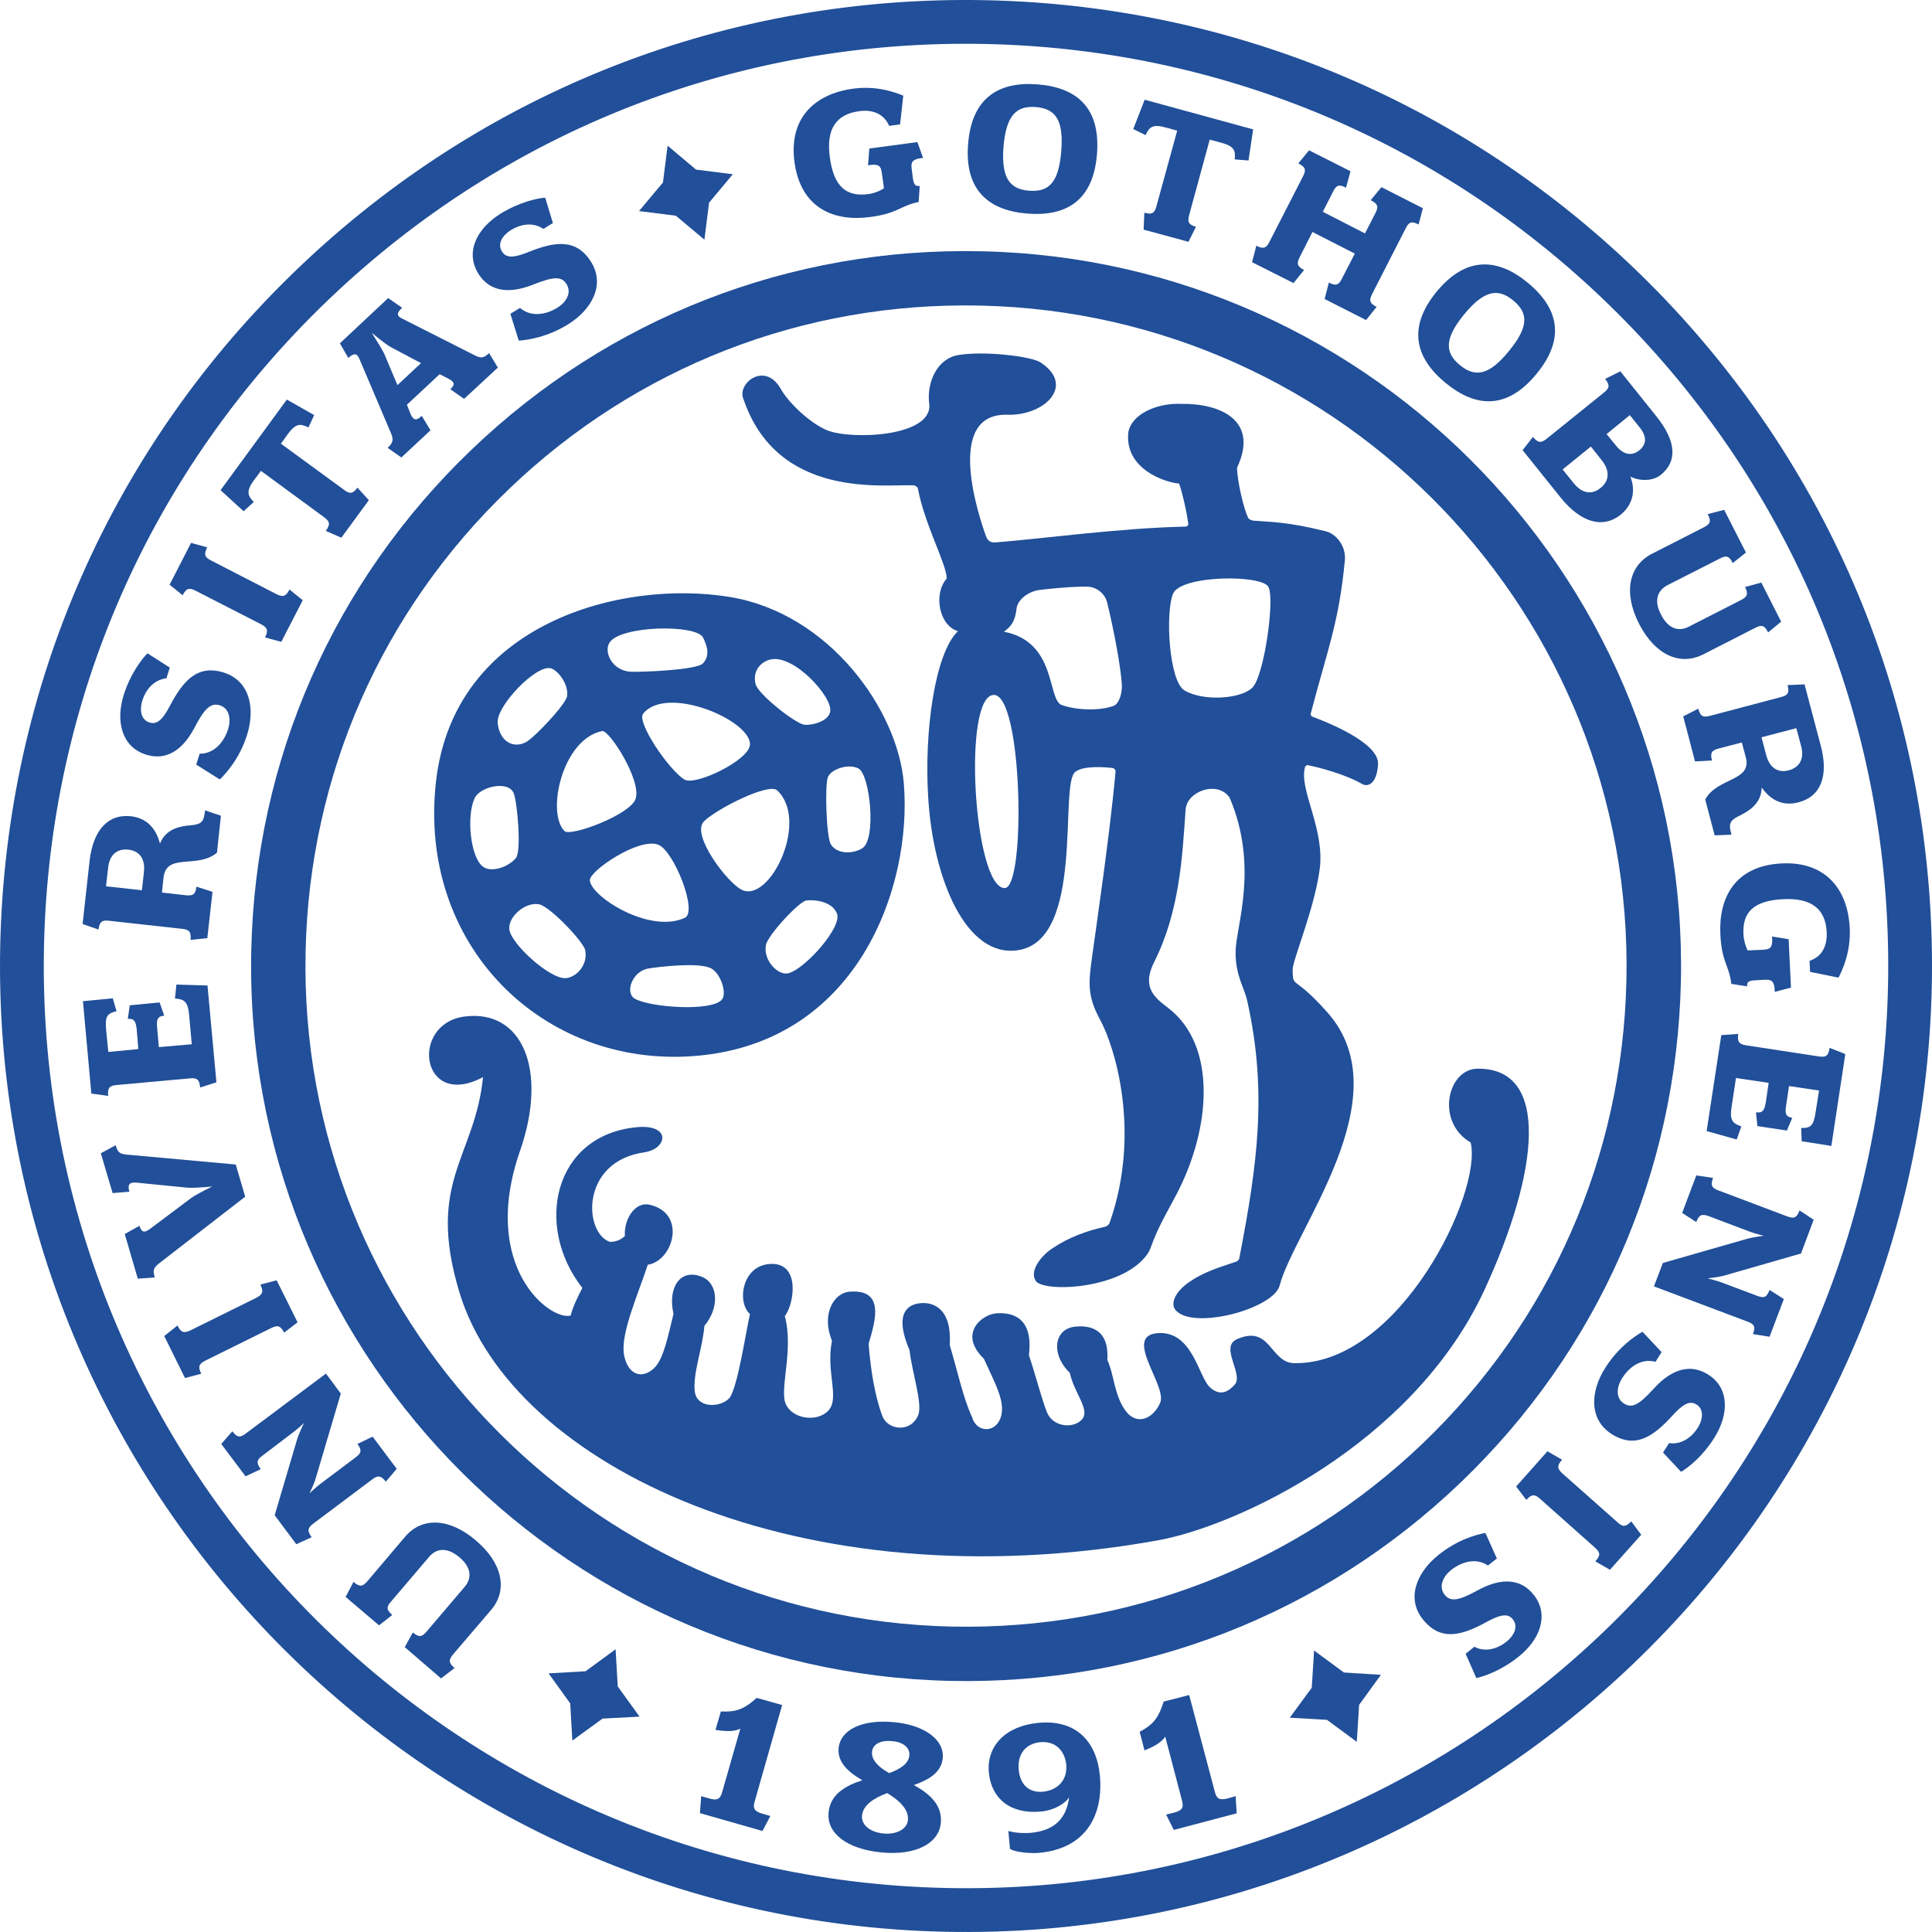<?xml version="1.0" encoding="UTF-8" standalone="no"?>
<svg
   xmlns:dc="http://purl.org/dc/elements/1.1/"
   xmlns:cc="http://creativecommons.org/ns#"
   xmlns:rdf="http://www.w3.org/1999/02/22-rdf-syntax-ns#"
   xmlns:svg="http://www.w3.org/2000/svg"
   xmlns="http://www.w3.org/2000/svg"
   xmlns:sodipodi="http://sodipodi.sourceforge.net/DTD/sodipodi-0.dtd"
   xmlns:inkscape="http://www.inkscape.org/namespaces/inkscape"
   width="225pt"
   height="225pt"
   viewBox="0 0 225 225"
   version="1.2"
   id="svg178"
   sodipodi:docname="Goteborgs_universitet_seal.svg"
   inkscape:version="0.92.4 (5da689c313, 2019-01-14)">
  <sodipodi:namedview
     pagecolor="#ffffff"
     bordercolor="#666666"
     borderopacity="1"
     objecttolerance="10"
     gridtolerance="10"
     guidetolerance="10"
     inkscape:pageopacity="0"
     inkscape:pageshadow="2"
     inkscape:window-width="1366"
     inkscape:window-height="705"
     id="namedview180"
     showgrid="false"
     inkscape:zoom="2.2050176"
     inkscape:cx="12.28016"
     inkscape:cy="5.6686752"
     inkscape:window-x="-8"
     inkscape:window-y="-8"
     inkscape:window-maximized="1"
     inkscape:current-layer="surface52" />
  <defs
     id="defs35">
    <clipPath
       id="clip1">
      <path
         d="m 95,51 h 7.039 V 61 H 95 Z m 0,0"
         id="path2"
         inkscape:connector-curvature="0" />
    </clipPath>
    <clipPath
       id="clip2">
      <path
         d="m 4,66 h 9 v 9.961 H 4 Z m 0,0"
         id="path5"
         inkscape:connector-curvature="0" />
    </clipPath>
    <clipPath
       id="clip3">
      <path
         d="m 14,66 h 9 v 9.961 h -9 z m 0,0"
         id="path8"
         inkscape:connector-curvature="0" />
    </clipPath>
    <clipPath
       id="clip4">
      <path
         d="m 23,66 h 9 v 9.961 h -9 z m 0,0"
         id="path11"
         inkscape:connector-curvature="0" />
    </clipPath>
    <clipPath
       id="clip5">
      <path
         d="m 32,67 h 10 v 8.961 H 32 Z m 0,0"
         id="path14"
         inkscape:connector-curvature="0" />
    </clipPath>
    <clipPath
       id="clip6">
      <path
         d="m 43,66 h 7 v 9.961 h -7 z m 0,0"
         id="path17"
         inkscape:connector-curvature="0" />
    </clipPath>
    <clipPath
       id="clip7">
      <path
         d="m 51,67 h 10 v 8.961 H 51 Z m 0,0"
         id="path20"
         inkscape:connector-curvature="0" />
    </clipPath>
    <clipPath
       id="clip8">
      <path
         d="m 61,67 h 9 v 8.961 h -9 z m 0,0"
         id="path23"
         inkscape:connector-curvature="0" />
    </clipPath>
    <clipPath
       id="clip9">
      <path
         d="m 70,67 h 10 v 8.961 H 70 Z m 0,0"
         id="path26"
         inkscape:connector-curvature="0" />
    </clipPath>
    <clipPath
       id="clip10">
      <path
         d="m 80,67 h 9 v 8.961 h -9 z m 0,0"
         id="path29"
         inkscape:connector-curvature="0" />
    </clipPath>
    <clipPath
       id="clip11">
      <path
         d="m 90,66 h 9 v 9.961 h -9 z m 0,0"
         id="path32"
         inkscape:connector-curvature="0" />
    </clipPath>
  </defs>
  <g
     id="surface52"
     transform="translate(-29.905,182.768)">
    <path
       style="fill:#214f99;fill-opacity:1;fill-rule:nonzero;stroke:none;stroke-width:5.327"
       d="M 140.74,6.663 C 98.331,5.727 64.579,-29.524 65.494,-71.933 c 0.437,-20.559 8.865,-39.683 23.702,-53.896 14.858,-14.233 34.335,-21.808 54.874,-21.35 42.409,0.916 76.182,36.166 75.246,78.575 -0.437,20.539 -8.865,39.704 -23.702,53.917 C 180.777,-0.495 161.279,7.1 140.74,6.663 Z M 84.826,-130.407 c -16.065,15.378 -25.179,36.083 -25.658,58.328 -0.999,45.905 35.542,84.069 81.426,85.068 22.245,0.479 43.345,-7.72 59.41,-23.098 16.065,-15.399 25.158,-36.104 25.658,-58.349 0.978,-45.905 -35.542,-84.069 -81.447,-85.047 -22.245,-0.499 -43.325,7.72 -59.389,23.098"
       id="path37"
       inkscape:connector-curvature="0" />
    <path
       style="fill:#214f99;fill-opacity:1;fill-rule:nonzero;stroke:none;stroke-width:5.327"
       d="M 140.095,37.107 C 80.872,35.838 33.74,-13.376 35.03,-72.599 c 0.624,-28.675 12.381,-55.394 33.107,-75.246 20.705,-19.831 47.923,-30.423 76.599,-29.799 28.675,0.624 55.394,12.381 75.246,33.087 19.831,20.726 30.423,47.924 29.799,76.619 C 248.511,-8.736 199.297,38.397 140.095,37.107 Z M 64.6,-151.507 c -21.704,20.768 -34.002,48.756 -34.668,78.804 -1.332,62.011 48.028,113.556 110.039,114.908 62.011,1.332 113.556,-48.028 114.908,-110.039 0.645,-30.028 -10.446,-58.536 -31.214,-80.24 -20.809,-21.704 -48.777,-34.002 -78.825,-34.668 -30.028,-0.645 -58.536,10.446 -80.24,31.235"
       id="path39"
       inkscape:connector-curvature="0" />
    <path
       style="fill:#214f99;fill-opacity:1;fill-rule:nonzero;stroke:none;stroke-width:5.327"
       d="M 164.796,-3.388 C 123.032,4.124 89.55,-12.128 83.432,-32.188 c -3.954,-12.964 1.79,-15.773 2.726,-25.137 -7.242,3.85 -8.573,-6.18 -2.185,-7.054 6.763,-0.895 9.78,6.201 6.492,15.648 -4.724,13.568 3.579,19.852 5.91,19.165 0.104,-0.708 0.936,-2.455 1.353,-3.205 -5.681,-7.262 -3.309,-17.854 6.388,-18.728 3.954,-0.354 3.558,2.518 0.812,2.934 -7.429,1.061 -7.075,9.364 -3.995,10.425 0.562,0 1.186,-0.146 1.748,-0.687 -0.146,-1.706 1.04,-4.099 2.955,-3.621 4.287,1.061 2.643,6.534 -0.291,6.971 -1.103,3.371 -3.205,8.053 -2.768,10.488 0.458,2.414 2.164,2.892 3.558,1.498 1.04,-1.04 1.54,-3.538 2.206,-6.264 -0.708,-3.059 0.791,-5.39 3.371,-4.287 1.81,0.77 2.018,3.538 0.229,5.681 -0.229,2.643 -1.373,5.618 -1.124,7.637 0.25,2.018 3.017,1.894 4.016,0.791 0.978,-1.103 2.018,-8.24 2.414,-9.801 -1.54,-1.373 -0.936,-5.577 2.247,-5.827 3.746,-0.312 2.872,4.786 1.81,6.055 1.061,3.975 -0.645,8.469 0.104,10.238 0.77,1.769 3.683,2.185 4.994,0.749 1.311,-1.457 -0.333,-4.516 0.395,-8.095 -1.269,-3.101 0.208,-5.577 2.039,-5.723 4.183,-0.333 2.997,3.434 2.227,6.076 0.208,2.684 0.666,5.931 1.602,8.407 0.603,1.623 3.288,1.998 4.162,-0.083 0.562,-1.311 -0.708,-4.973 -0.999,-7.595 -1.81,-4.203 -0.291,-5.348 1.332,-5.473 1.54,-0.125 3.621,0.728 3.35,4.89 0.853,2.809 1.561,6.18 2.601,8.386 0.479,1.748 2.622,1.935 3.309,0.125 0.666,-1.831 -0.603,-3.975 -1.935,-6.929 -2.997,-2.892 -0.271,-5.14 1.436,-5.286 1.706,-0.125 4.37,0.333 3.808,4.869 0.916,2.747 1.519,5.244 2.123,6.701 0.708,1.686 3.059,1.894 4.058,0.791 0.999,-1.124 -0.916,-3.059 -1.415,-5.431 -2.268,-2.185 -1.852,-5.202 0.728,-5.39 1.311,-0.104 3.891,0.042 3.642,3.891 0.77,1.665 0.77,3.787 1.894,5.577 1.332,2.227 3.413,1.373 4.266,-0.603 0.812,-1.998 -4.37,-7.783 -0.312,-8.095 4.037,-0.312 4.744,4.973 6.055,6.264 1.311,1.249 2.31,0.416 2.934,-0.271 1.061,-1.186 -1.748,-4.349 0.208,-5.265 3.975,-1.81 3.891,2.726 6.721,2.768 12.298,0.187 21.974,-19.998 20.539,-25.699 -4.12,-2.435 -2.684,-8.532 0.77,-8.594 8.469,-0.146 7.283,11.82 0.853,25.741 -8.428,18.208 -29.154,27.593 -37.998,29.174"
       id="path41"
       inkscape:connector-curvature="0" />
    <path
       style="fill:#214f99;fill-opacity:1;fill-rule:nonzero;stroke:none;stroke-width:5.327"
       d="m 175.741,-102.668 c -1.373,1.311 -5.681,1.602 -7.887,0.312 -1.831,-1.082 -2.247,-9.114 -1.332,-11.279 0.916,-2.164 10.363,-2.247 11.112,-0.77 0.749,1.498 -0.52,10.425 -1.894,11.736 z m -16.897,-9.926 c 0.291,1.145 1.436,6.201 1.686,9.26 0.146,1.124 -0.25,2.518 -0.936,2.768 -1.706,0.645 -4.516,0.479 -6.055,-0.104 -1.686,-0.645 -0.541,-7.346 -6.721,-8.532 0.853,-0.603 1.311,-1.228 1.477,-2.705 0.104,-0.957 1.29,-1.998 2.747,-2.164 2.83,-0.333 4.599,-0.395 5.535,-0.375 0.957,0.042 1.956,0.687 2.268,1.852 z m -11.944,33.253 c -3.6,-0.062 -4.953,-22.557 -1.228,-22.495 3.35,0.083 3.725,22.557 1.228,22.495 z m 35.813,-19.977 c -0.146,-0.042 -0.187,-0.291 -0.146,-0.395 1.894,-7.283 3.267,-10.488 3.954,-17.75 0.187,-1.748 -1.061,-3.163 -2.227,-3.434 -4.495,-1.124 -6.555,-1.082 -8.303,-1.228 -0.187,0 -0.583,-0.083 -0.728,-0.333 -0.52,-1.061 -1.269,-4.245 -1.29,-5.847 2.622,-5.577 -2.06,-7.491 -6.472,-7.429 -2.892,-0.125 -5.868,1.207 -6.201,3.371 -0.395,4.224 4.245,5.764 5.91,5.91 0.291,0.603 0.957,3.538 1.082,4.703 0.021,0.146 -0.125,0.312 -0.333,0.312 -7.47,0.146 -17.126,1.457 -22.037,1.831 -0.708,0.104 -1.04,-0.291 -1.186,-0.708 -0.916,-2.518 -4.807,-14.379 2.497,-14.15 4.328,0.125 7.949,-3.413 3.85,-6.097 -1.061,-0.708 -6.596,-1.373 -9.593,-0.853 -2.476,0.416 -3.683,3.225 -3.371,5.66 0.499,3.85 -9.052,4.245 -11.882,3.101 -2.018,-0.832 -4.495,-3.225 -5.369,-4.765 -1.831,-3.288 -5.015,-0.791 -4.432,0.978 3.954,11.944 16.585,10.03 19.894,10.196 0.166,0.021 0.458,0.229 0.458,0.312 0.812,4.328 3.371,8.865 3.371,10.55 -1.581,1.748 -0.895,5.494 1.311,6.118 -2.705,2.601 -3.933,11.695 -3.475,19.228 0.541,9.614 4.432,18.936 10.529,17.917 7.762,-1.269 4.703,-19.228 6.596,-20.747 0.936,-0.77 3.454,-0.562 4.391,-0.458 0.208,0.042 0.312,0.271 0.312,0.395 -0.624,7.054 -2.289,18.354 -2.705,21.371 -0.416,3.059 -0.666,4.661 0.874,7.491 1.727,3.121 4.828,13.068 1.186,23.577 -0.104,0.416 -0.458,0.562 -0.562,0.583 -3.309,0.749 -5.057,1.79 -6.264,2.601 -1.29,0.874 -2.684,2.726 -1.727,3.829 1.373,1.249 10.238,0.77 12.964,-3.329 0.083,-0.104 0.25,-0.479 0.291,-0.583 0.936,-2.622 2.143,-4.557 3.017,-6.243 4.099,-7.803 4.703,-17.396 -0.916,-21.725 -1.561,-1.207 -3.184,-2.372 -1.644,-5.41 2.955,-5.868 3.267,-12.298 3.642,-17.709 0.146,-2.185 3.787,-3.434 5.14,-1.373 3.413,8.053 0.728,14.983 0.687,17.833 -0.062,2.872 1.02,4.203 1.373,5.91 2.331,10.488 1.165,18.978 -0.936,29.82 -0.021,0.229 -0.187,0.395 -0.395,0.458 -2.476,0.812 -3.975,1.332 -5.514,2.414 -1.561,1.082 -2.185,2.497 -1.498,3.246 2.06,2.331 11.383,-0.187 12.09,-2.872 1.748,-6.638 14.296,-22.016 5.556,-31.838 -3.995,-4.495 -3.995,-2.684 -4.037,-4.953 -0.021,-1.082 2.518,-7.034 3.142,-11.632 0.666,-4.807 -2.476,-9.364 -1.686,-12.007 0.021,-0.083 0.208,-0.208 0.291,-0.187 1.311,0.25 4.391,1.061 6.368,2.206 0.603,0.333 1.686,0.062 1.831,-2.31 0.166,-2.58 -6.388,-5.077 -7.679,-5.556"
       id="path43"
       inkscape:connector-curvature="0" />
    <path
       style="fill:#214f99;fill-opacity:1;fill-rule:nonzero;stroke:none;stroke-width:5.327"
       d="m 103.867,-66.439 c -1.269,-0.708 -0.291,-3.267 1.561,-3.538 1.29,-0.208 5.681,-0.728 7.2,-0.062 1.186,0.52 1.998,2.976 1.332,3.704 -1.249,1.394 -8.261,0.895 -10.092,-0.104 z m -14.65,-8.116 c -0.125,-1.519 1.935,-3.225 3.496,-2.892 1.269,0.271 5.161,4.37 5.348,5.348 0.333,1.769 -1.082,3.163 -2.268,3.246 -1.831,0.146 -6.43,-4.037 -6.576,-5.702 z m 0.77,-8.282 c -0.895,1.061 -2.892,1.748 -3.871,0.978 -1.457,-1.165 -1.894,-5.931 -0.936,-7.949 0.624,-1.353 3.954,-2.123 4.557,-0.562 0.416,1.061 0.916,6.742 0.25,7.533 z m 1.145,-13.484 c -1.623,0.812 -3.101,-0.291 -3.267,-2.268 -0.166,-1.977 4.495,-6.805 6.18,-6.347 0.812,0.208 2.06,1.79 1.914,3.184 -0.083,0.978 -3.891,4.953 -4.828,5.431 z m 25.221,17.209 c -1.665,-0.728 -6.014,-6.43 -4.474,-7.991 1.457,-1.457 7.554,-4.536 8.532,-3.621 3.766,3.517 -0.791,13.047 -4.058,11.612 z m -17.75,-1.165 c 0,-1.103 5.702,-4.973 7.949,-4.12 1.81,0.666 4.64,7.783 3.121,8.511 -4.162,1.935 -11.07,-2.56 -11.07,-4.391 z m 1.415,-17.355 c 0.812,-0.187 4.62,5.723 3.912,7.887 -0.583,1.852 -7.575,4.453 -8.282,3.766 -2.143,-2.143 -0.271,-10.675 4.37,-11.653 z m 17.23,1.54 c 0,1.831 -6.347,4.869 -7.616,4.12 -1.831,-1.103 -5.618,-6.701 -4.828,-7.679 2.726,-3.392 12.444,0.708 12.444,3.558 z m -5.452,-12.402 c 0.395,0.853 0.874,1.998 -0.021,2.976 -0.728,0.812 -7.47,1.04 -8.469,0.978 -2.123,-0.146 -3.121,-2.31 -2.414,-3.392 1.269,-1.998 10.176,-2.164 10.904,-0.562 z m 14.795,8.594 c -0.208,1.165 -2.143,1.623 -2.997,1.54 -1.04,-0.125 -5.431,-3.558 -5.702,-4.765 -0.375,-1.581 0.687,-2.58 1.706,-2.83 2.726,-0.687 7.304,4.37 6.992,6.055 z m 3.766,15.898 c -0.999,0.666 -2.892,0.791 -3.683,-0.416 -0.541,-0.832 -0.728,-6.929 -0.354,-7.845 0.375,-0.936 2.414,-1.623 3.579,-0.999 1.332,0.749 2.081,8.178 0.458,9.26 z m -6.513,6.097 c 1.02,-0.104 2.976,0.125 3.538,1.54 0.624,1.54 -3.642,6.368 -5.618,6.929 -1.207,0.354 -2.997,-1.457 -2.664,-3.267 0.208,-1.145 3.912,-5.14 4.744,-5.202 z m 11.32,-13.651 c -0.708,-8.511 -8.636,-19.748 -20.227,-21.683 -12.569,-2.081 -32.129,2.955 -34.252,21.454 -2.185,19.144 12.465,33.357 30.048,32.004 19.082,-1.457 25.429,-19.727 24.43,-31.776"
       id="path45"
       inkscape:connector-curvature="0" />
    <path
       style="fill:#214f99;fill-opacity:1;fill-rule:nonzero;stroke:none;stroke-width:5.327"
       d="m 107.654,-165.803 -0.541,4.287 -2.788,3.329 4.287,0.541 3.329,2.788 0.541,-4.308 2.768,-3.309 -4.287,-0.541 -3.309,-2.788"
       id="path47"
       inkscape:connector-curvature="0" />
    <path
       style="fill:#214f99;fill-opacity:1;fill-rule:nonzero;stroke:none;stroke-width:5.327"
       d="m 187.915,20.085 -3.475,-2.56 -4.328,-0.25 2.56,-3.496 0.271,-4.328 3.475,2.56 4.308,0.271 -2.539,3.496 -0.271,4.307"
       id="path49"
       inkscape:connector-curvature="0" />
    <path
       style="fill:#214f99;fill-opacity:1;fill-rule:nonzero;stroke:none;stroke-width:5.327"
       d="m 96.562,19.939 3.517,-2.56 4.307,-0.229 -2.539,-3.517 -0.25,-4.328 -3.496,2.56 -4.307,0.25 2.518,3.496 0.25,4.328"
       id="path51"
       inkscape:connector-curvature="0" />
    <path
       style="fill:#214f99;fill-opacity:1;fill-rule:nonzero;stroke:none;stroke-width:5.327"
       d="m 72.694,1.378 4.391,-5.181 c 1.998,-2.351 5.202,-2.164 8.24,0.437 3.08,2.601 3.766,5.764 1.769,8.095 l -4.412,5.161 C 82.142,10.534 82.121,10.887 82.849,11.491 L 81.268,12.698 77.043,9.056 77.98,7.35 c 0.728,0.603 1.061,0.52 1.602,-0.104 l 4.412,-5.181 c 0.895,-1.02 0.812,-2.289 -0.562,-3.454 -1.415,-1.207 -2.684,-1.103 -3.558,-0.062 l -4.412,5.181 c -0.562,0.624 -0.583,0.978 0.125,1.581 l -1.54,1.207 -3.891,-3.309 0.916,-1.748 c 0.728,0.624 1.082,0.541 1.623,-0.083"
       id="path53"
       inkscape:connector-curvature="0" />
    <path
       style="fill:#214f99;fill-opacity:1;fill-rule:nonzero;stroke:none;stroke-width:5.327"
       d="m 58.544,-15.832 9.323,-6.971 1.727,2.331 -2.913,9.843 c -0.187,0.687 -0.728,1.769 -0.728,1.769 0,0 0.853,-0.791 1.269,-1.103 l 4.099,-3.08 c 0.645,-0.479 0.77,-0.812 0.208,-1.561 l 1.769,-0.853 2.809,3.746 -1.269,1.498 c -0.583,-0.749 -0.957,-0.749 -1.602,-0.25 l -6.825,5.119 c -0.666,0.499 -0.77,0.832 -0.208,1.602 l -1.79,0.812 -2.518,-3.371 2.643,-8.948 c 0.229,-0.687 0.77,-1.79 0.77,-1.79 0,0 -0.853,0.791 -1.353,1.145 l -3.475,2.643 c -0.666,0.479 -0.77,0.812 -0.208,1.581 l -1.769,0.832 -2.83,-3.766 1.29,-1.477 c 0.583,0.77 0.916,0.749 1.581,0.25"
       id="path55"
       inkscape:connector-curvature="0" />
    <path
       style="fill:#214f99;fill-opacity:1;fill-rule:nonzero;stroke:none;stroke-width:5.327"
       d="m 62.123,-33.665 2.435,4.89 -1.561,1.207 c -0.416,-0.832 -0.791,-0.895 -1.498,-0.541 l -7.658,3.787 c -0.749,0.375 -0.916,0.687 -0.499,1.54 l -1.894,0.499 -2.414,-4.89 1.54,-1.228 c 0.416,0.853 0.77,0.916 1.519,0.562 l 7.658,-3.787 c 0.708,-0.375 0.895,-0.687 0.479,-1.54 l 1.894,-0.499"
       id="path57"
       inkscape:connector-curvature="0" />
    <path
       style="fill:#214f99;fill-opacity:1;fill-rule:nonzero;stroke:none;stroke-width:5.327"
       d="m 44.768,-48.294 12.59,1.145 1.103,3.746 -9.968,7.72 c -0.728,0.562 -0.812,0.853 -0.562,1.686 l -1.977,0.146 -1.519,-5.202 1.706,-0.957 c 0.25,0.749 0.541,0.853 1.186,0.395 l 4.828,-3.621 c 0.791,-0.562 2.476,-1.353 2.476,-1.353 0,0 -1.852,0.187 -2.83,0.146 l -6.076,-0.603 c -0.812,-0.042 -0.978,0.291 -0.749,1.061 l -1.956,0.166 -1.373,-4.64 1.727,-0.936 c 0.25,0.874 0.479,1.02 1.394,1.103"
       id="path59"
       inkscape:connector-curvature="0" />
    <path
       style="fill:#214f99;fill-opacity:1;fill-rule:nonzero;stroke:none;stroke-width:5.327"
       d="m 54.07,-68 1.04,11.279 -1.894,0.603 c -0.083,-0.957 -0.395,-1.145 -1.207,-1.061 l -8.511,0.77 c -0.832,0.083 -1.082,0.312 -0.999,1.269 l -1.956,-0.271 -0.978,-10.758 3.475,-0.333 0.437,1.498 c -1.124,0.271 -1.353,0.603 -1.207,2.227 l 0.25,2.518 3.496,-0.333 -0.187,-2.268 c -0.104,-0.978 -0.291,-1.311 -1.04,-1.249 l 0.229,-1.581 3.475,-0.333 0.541,1.54 c -0.791,0.062 -0.916,0.437 -0.832,1.394 l 0.208,2.268 3.829,-0.333 -0.312,-3.475 c -0.146,-1.519 -0.583,-1.769 -1.644,-1.852 l 0.166,-1.623 3.621,0.104"
       id="path61"
       inkscape:connector-curvature="0" />
    <path
       style="fill:#214f99;fill-opacity:1;fill-rule:nonzero;stroke:none;stroke-width:5.327"
       d="m 42.5,-81.713 -0.25,2.164 4.183,0.458 0.229,-2.081 c 0.187,-1.581 -0.52,-2.497 -1.79,-2.643 -1.29,-0.146 -2.206,0.541 -2.372,2.102 z m 13.131,-6.055 -0.458,4.307 c -2.289,1.914 -5.889,-0.042 -6.222,2.892 l -0.187,1.748 2.788,0.312 c 0.791,0.083 1.124,-0.062 1.228,-0.999 l 1.873,0.603 -0.603,5.39 -1.956,0.208 c 0.104,-0.978 -0.187,-1.207 -0.978,-1.29 l -8.49,-0.936 c -0.812,-0.104 -1.124,0.083 -1.249,1.02 l -1.852,-0.645 0.812,-7.346 c 0.416,-3.558 2.102,-5.494 4.828,-5.202 1.748,0.208 2.872,1.29 3.371,3.184 0.687,-1.769 2.414,-2.018 3.454,-2.123 1.207,-0.104 1.623,-0.291 1.748,-1.415 l 0.042,-0.333 1.852,0.624"
       id="path63"
       inkscape:connector-curvature="0" />
    <path
       style="fill:#214f99;fill-opacity:1;fill-rule:nonzero;stroke:none;stroke-width:5.327"
       d="m 58.669,-97.154 c -0.874,2.726 -2.414,4.432 -3.163,5.161 l -2.747,-1.727 0.395,-1.269 c 1.748,0 2.83,-1.394 3.309,-2.83 0.354,-1.103 0.208,-2.435 -0.957,-2.809 -1.02,-0.312 -1.727,0.291 -2.872,2.455 -1.124,2.206 -2.955,4.183 -5.785,3.267 -2.747,-0.895 -3.517,-3.85 -2.518,-6.992 0.77,-2.393 2.039,-4.058 2.747,-4.786 l 2.601,1.665 -0.395,1.249 c -1.519,0.166 -2.435,1.415 -2.788,2.539 -0.395,1.249 -0.125,2.31 0.812,2.601 0.895,0.291 1.561,-0.354 2.393,-1.956 1.54,-2.913 3.205,-4.828 6.284,-3.85 3.038,0.978 3.662,4.203 2.684,7.283"
       id="path65"
       inkscape:connector-curvature="0" />
    <path
       style="fill:#214f99;fill-opacity:1;fill-rule:nonzero;stroke:none;stroke-width:5.327"
       d="m 65.161,-112.865 -2.497,4.849 -1.894,-0.52 c 0.437,-0.832 0.25,-1.165 -0.479,-1.54 l -7.595,-3.891 c -0.728,-0.375 -1.082,-0.333 -1.519,0.52 l -1.519,-1.228 2.497,-4.869 1.873,0.52 c -0.416,0.853 -0.271,1.165 0.479,1.54 l 7.595,3.912 c 0.728,0.354 1.082,0.312 1.519,-0.541 l 1.54,1.249"
       id="path67"
       inkscape:connector-curvature="0" />
    <path
       style="fill:#214f99;fill-opacity:1;fill-rule:nonzero;stroke:none;stroke-width:5.327"
       d="m 65.827,-132.987 c -0.916,-0.458 -1.457,-0.499 -2.372,0.728 l -0.832,1.165 7.346,5.369 c 0.645,0.479 0.999,0.52 1.561,-0.25 l 1.332,1.457 -3.205,4.37 -1.81,-0.791 c 0.583,-0.791 0.437,-1.124 -0.208,-1.602 l -7.346,-5.39 -0.853,1.145 c -0.895,1.249 -0.687,1.769 0.021,2.476 l -1.186,1.082 -2.684,-2.455 7.72,-10.55 3.184,1.81 -0.666,1.436"
       id="path69"
       inkscape:connector-curvature="0" />
    <path
       style="fill:#214f99;fill-opacity:1;fill-rule:nonzero;stroke:none;stroke-width:5.327"
       d="m 75.4,-142.351 c -0.728,-0.416 -2.206,-1.665 -2.206,-1.665 0,0 1.061,1.665 1.436,2.393 l 1.561,3.704 2.747,-2.56 z m 12.485,2.393 -3.933,3.642 -1.602,-1.124 c 0.52,-0.479 0.562,-0.812 -0.187,-1.207 l -1.061,-0.541 -3.808,3.558 0.437,1.103 c 0.354,0.812 0.749,0.708 1.29,0.187 l 1.02,1.686 -3.392,3.163 -1.602,-1.124 c 0.624,-0.583 0.728,-0.916 0.375,-1.748 l -3.683,-8.657 c -0.229,-0.541 -0.583,-0.708 -1.269,-0.062 l -0.978,-1.706 5.618,-5.265 1.623,1.124 c -0.687,0.645 -0.603,0.957 -0.062,1.228 l 8.469,4.287 c 0.749,0.395 1.082,0.375 1.727,-0.229 l 1.02,1.686"
       id="path71"
       inkscape:connector-curvature="0" />
    <path
       style="fill:#214f99;fill-opacity:1;fill-rule:nonzero;stroke:none;stroke-width:5.327"
       d="m 96.063,-144.994 c -2.435,1.498 -4.703,1.831 -5.743,1.894 l -0.978,-3.121 1.124,-0.687 c 1.311,1.124 3.059,0.77 4.349,-0.021 0.978,-0.603 1.727,-1.706 1.061,-2.768 -0.562,-0.895 -1.477,-0.874 -3.746,0.021 -2.289,0.936 -4.973,1.269 -6.534,-1.249 -1.519,-2.476 -0.187,-5.223 2.622,-6.971 2.143,-1.311 4.162,-1.769 5.181,-1.852 l 0.895,2.955 -1.103,0.687 c -1.269,-0.874 -2.768,-0.499 -3.766,0.125 -1.124,0.687 -1.581,1.686 -1.061,2.497 0.479,0.812 1.415,0.749 3.101,0.062 3.059,-1.228 5.556,-1.602 7.283,1.165 1.665,2.684 0.062,5.556 -2.684,7.262"
       id="path73"
       inkscape:connector-curvature="0" />
    <path
       style="fill:#214f99;fill-opacity:1;fill-rule:nonzero;stroke:none;stroke-width:5.327"
       d="m 137.14,-164.347 c -0.999,0.146 -1.165,0.479 -1.061,1.249 l 0.146,1.124 c 0.125,0.749 0.291,0.916 0.791,0.853 l -0.125,1.873 c -2.081,0.416 -2.435,1.332 -5.598,1.748 -4.266,0.583 -8.136,-0.999 -8.865,-6.409 -0.666,-4.973 2.206,-7.907 6.846,-8.532 2.768,-0.375 4.911,0.437 5.827,0.812 l -0.375,3.35 -1.269,0.166 c -0.645,-1.457 -1.998,-1.914 -3.496,-1.706 -2.664,0.354 -3.87,2.06 -3.413,5.369 0.437,3.35 1.873,4.64 4.474,4.287 0.645,-0.083 1.415,-0.375 1.831,-0.687 l -0.25,-1.769 c -0.104,-0.791 -0.333,-1.061 -1.353,-0.936 l -0.25,0.042 0.146,-1.956 5.598,-0.749 0.666,1.852 -0.271,0.021"
       id="path75"
       inkscape:connector-curvature="0" />
    <path
       style="fill:#214f99;fill-opacity:1;fill-rule:nonzero;stroke:none;stroke-width:5.327"
       d="m 150.541,-170.298 c -2.289,-0.187 -3.454,0.978 -3.766,4.599 -0.291,3.621 0.708,4.973 2.976,5.14 2.331,0.187 3.454,-0.978 3.746,-4.599 0.291,-3.621 -0.645,-4.953 -2.955,-5.14 z m -0.999,12.402 c -4.412,-0.354 -7.346,-2.643 -6.888,-8.136 0.437,-5.473 3.704,-7.262 8.095,-6.909 4.474,0.354 7.346,2.643 6.909,8.116 -0.437,5.494 -3.642,7.283 -8.116,6.929"
       id="path77"
       inkscape:connector-curvature="0" />
    <path
       style="fill:#214f99;fill-opacity:1;fill-rule:nonzero;stroke:none;stroke-width:5.327"
       d="m 173.702,-164.201 c 0.104,-0.999 -0.042,-1.54 -1.54,-1.935 l -1.373,-0.375 -2.393,8.781 c -0.208,0.791 -0.104,1.124 0.791,1.373 l -0.874,1.748 -5.223,-1.415 0.083,-1.977 c 0.936,0.271 1.207,0.021 1.415,-0.77 l 2.414,-8.781 -1.373,-0.375 c -1.498,-0.416 -1.894,-0.021 -2.31,0.895 l -1.436,-0.708 1.332,-3.413 12.631,3.454 -0.541,3.621 -1.602,-0.125"
       id="path79"
       inkscape:connector-curvature="0" />
    <path
       style="fill:#214f99;fill-opacity:1;fill-rule:nonzero;stroke:none;stroke-width:5.327"
       d="m 188.997,-145.493 -4.828,-2.455 0.499,-1.914 c 0.853,0.458 1.165,0.25 1.519,-0.458 l 1.498,-2.913 -4.932,-2.518 -1.477,2.913 c -0.375,0.728 -0.333,1.082 0.499,1.519 l -1.228,1.519 -4.828,-2.435 0.499,-1.914 c 0.853,0.437 1.186,0.25 1.54,-0.479 l 3.891,-7.595 c 0.375,-0.749 0.333,-1.082 -0.541,-1.519 l 1.249,-1.519 4.828,2.435 -0.52,1.914 c -0.853,-0.437 -1.144,-0.271 -1.519,0.479 l -1.186,2.331 4.911,2.518 1.207,-2.351 c 0.375,-0.728 0.333,-1.082 -0.541,-1.519 l 1.249,-1.519 4.828,2.455 -0.499,1.894 c -0.853,-0.437 -1.145,-0.271 -1.519,0.479 l -3.891,7.616 c -0.354,0.708 -0.333,1.082 0.52,1.498 l -1.228,1.54"
       id="path81"
       inkscape:connector-curvature="0" />
    <path
       style="fill:#214f99;fill-opacity:1;fill-rule:nonzero;stroke:none;stroke-width:5.327"
       d="m 206.123,-147.782 c -1.748,-1.457 -3.392,-1.186 -5.702,1.623 -2.31,2.809 -2.268,4.474 -0.499,5.91 1.79,1.477 3.413,1.186 5.702,-1.623 2.31,-2.809 2.31,-4.432 0.499,-5.91 z m -7.887,9.593 c -3.413,-2.809 -4.516,-6.347 -1.02,-10.613 3.496,-4.245 7.2,-3.85 10.613,-1.04 3.454,2.851 4.516,6.368 1.02,10.613 -3.496,4.266 -7.158,3.891 -10.613,1.04"
       id="path83"
       inkscape:connector-curvature="0" />
    <path
       style="fill:#214f99;fill-opacity:1;fill-rule:nonzero;stroke:none;stroke-width:5.327"
       d="m 217.006,-132.217 1.103,1.353 c 0.916,1.124 1.873,1.207 2.705,0.541 0.812,-0.666 0.957,-1.54 0.021,-2.705 l -1.124,-1.394 z m -1.831,1.457 -3.288,2.664 1.311,1.623 c 0.999,1.228 2.143,1.332 3.121,0.52 0.999,-0.791 1.124,-1.998 0.083,-3.267 z m -3.475,5.993 -4.474,-5.577 1.207,-1.54 c 0.603,0.749 0.978,0.708 1.602,0.208 l 6.659,-5.369 c 0.645,-0.52 0.728,-0.853 0.146,-1.602 l 1.769,-0.874 4.183,5.223 c 2.268,2.809 2.539,5.202 0.541,6.825 -0.936,0.749 -2.435,0.77 -3.558,0.208 0.708,1.81 0.146,3.413 -1.124,4.432 -2.123,1.706 -4.682,0.853 -6.95,-1.935"
       id="path85"
       inkscape:connector-curvature="0" />
    <path
       style="fill:#214f99;fill-opacity:1;fill-rule:nonzero;stroke:none;stroke-width:5.327"
       d="m 234.298,-109.639 -6.035,3.08 c -2.747,1.394 -5.639,0.021 -7.47,-3.558 -1.831,-3.579 -1.249,-6.742 1.498,-8.157 l 6.035,-3.08 c 0.749,-0.375 0.895,-0.708 0.458,-1.54 l 1.914,-0.499 2.539,4.973 -1.54,1.228 c -0.416,-0.853 -0.77,-0.916 -1.519,-0.52 l -6.055,3.08 c -1.207,0.624 -1.623,1.81 -0.791,3.413 0.832,1.665 2.039,2.06 3.246,1.436 l 6.076,-3.101 c 0.728,-0.375 0.895,-0.687 0.479,-1.519 l 1.894,-0.52 2.31,4.557 -1.519,1.249 c -0.416,-0.853 -0.77,-0.916 -1.519,-0.52"
       id="path87"
       inkscape:connector-curvature="0" />
    <path
       style="fill:#214f99;fill-opacity:1;fill-rule:nonzero;stroke:none;stroke-width:5.327"
       d="m 239.667,-95.864 -0.562,-2.102 -4.058,1.061 0.541,2.039 c 0.395,1.54 1.394,2.143 2.622,1.81 1.249,-0.333 1.852,-1.29 1.457,-2.809 z m -10.072,10.384 -1.103,-4.183 c 1.436,-2.601 5.494,-2.081 4.724,-4.932 l -0.458,-1.706 -2.705,0.708 c -0.77,0.208 -1.02,0.479 -0.77,1.394 l -1.977,0.104 -1.373,-5.244 1.748,-0.895 c 0.25,0.936 0.603,1.04 1.373,0.832 l 8.261,-2.185 c 0.77,-0.187 1.02,-0.479 0.77,-1.394 l 1.977,-0.083 1.894,7.158 c 0.916,3.454 0.042,5.889 -2.601,6.576 -1.727,0.458 -3.163,-0.146 -4.287,-1.727 -0.021,1.894 -1.54,2.747 -2.455,3.225 -1.103,0.52 -1.415,0.853 -1.145,1.935 l 0.083,0.333 -1.956,0.083"
       id="path89"
       inkscape:connector-curvature="0" />
    <path
       style="fill:#214f99;fill-opacity:1;fill-rule:nonzero;stroke:none;stroke-width:5.327"
       d="m 236.587,-67.501 c -0.062,-0.999 -0.375,-1.207 -1.165,-1.165 l -1.124,0.062 c -0.77,0.042 -0.957,0.208 -0.916,0.708 l -1.852,-0.291 c -0.229,-2.102 -1.124,-2.539 -1.269,-5.723 -0.229,-4.287 1.686,-8.032 7.138,-8.303 4.994,-0.25 7.699,2.872 7.928,7.554 0.125,2.788 -0.853,4.869 -1.311,5.743 l -3.309,-0.666 -0.062,-1.29 c 1.519,-0.499 2.06,-1.81 1.998,-3.329 -0.125,-2.664 -1.727,-4.016 -5.057,-3.85 -3.371,0.166 -4.786,1.457 -4.64,4.099 0.021,0.624 0.25,1.436 0.499,1.873 l 1.81,-0.083 c 0.791,-0.042 1.082,-0.25 1.04,-1.269 l -0.021,-0.271 1.935,0.312 0.271,5.639 -1.894,0.499 v -0.25"
       id="path91"
       inkscape:connector-curvature="0" />
    <path
       style="fill:#214f99;fill-opacity:1;fill-rule:nonzero;stroke:none;stroke-width:5.327"
       d="m 228.659,-51.041 1.706,-11.175 1.977,-0.146 c -0.146,0.936 0.125,1.207 0.916,1.332 l 8.449,1.29 c 0.832,0.125 1.145,-0.042 1.269,-0.999 l 1.831,0.728 -1.623,10.696 -3.454,-0.541 -0.062,-1.54 c 1.145,0 1.436,-0.25 1.686,-1.873 l 0.395,-2.497 -3.496,-0.52 -0.333,2.247 c -0.166,0.957 -0.042,1.332 0.708,1.457 l -0.624,1.477 -3.434,-0.52 -0.166,-1.602 c 0.77,0.104 0.978,-0.208 1.145,-1.165 l 0.333,-2.268 -3.808,-0.562 -0.52,3.434 c -0.229,1.498 0.146,1.852 1.145,2.206 l -0.541,1.519 -3.496,-0.978"
       id="path93"
       inkscape:connector-curvature="0" />
    <path
       style="fill:#214f99;fill-opacity:1;fill-rule:nonzero;stroke:none;stroke-width:5.327"
       d="m 233.404,-28.858 -10.883,-4.099 1.04,-2.726 9.864,-2.83 c 0.687,-0.187 1.873,-0.333 1.873,-0.333 0,0 -1.103,-0.291 -1.602,-0.479 l -4.786,-1.81 c -0.77,-0.271 -1.124,-0.208 -1.457,0.687 l -1.644,-1.061 1.644,-4.37 1.956,0.291 c -0.333,0.874 -0.125,1.186 0.624,1.457 l 7.991,3.017 c 0.77,0.291 1.124,0.208 1.457,-0.687 l 1.644,1.082 -1.477,3.933 -8.969,2.58 c -0.687,0.187 -1.914,0.312 -1.914,0.312 0,0 1.145,0.291 1.686,0.499 l 4.099,1.54 c 0.77,0.291 1.103,0.208 1.436,-0.687 l 1.665,1.061 -1.665,4.391 -1.935,-0.312 c 0.333,-0.874 0.146,-1.165 -0.645,-1.457"
       id="path95"
       inkscape:connector-curvature="0" />
    <path
       style="fill:#214f99;fill-opacity:1;fill-rule:nonzero;stroke:none;stroke-width:5.327"
       d="m 216.839,-23.448 c 1.54,-2.435 3.434,-3.704 4.349,-4.224 l 2.227,2.372 -0.708,1.124 c -1.686,-0.437 -3.08,0.624 -3.891,1.914 -0.624,0.978 -0.812,2.31 0.229,2.955 0.916,0.583 1.727,0.146 3.371,-1.644 1.644,-1.852 3.933,-3.309 6.43,-1.727 2.455,1.54 2.455,4.599 0.687,7.387 -1.332,2.123 -2.976,3.413 -3.85,3.933 l -2.102,-2.247 0.708,-1.103 c 1.498,0.229 2.705,-0.77 3.329,-1.769 0.687,-1.103 0.687,-2.206 -0.146,-2.726 -0.791,-0.499 -1.602,-0.021 -2.809,1.311 -2.227,2.435 -4.308,3.871 -7.054,2.143 -2.684,-1.706 -2.497,-4.973 -0.77,-7.699"
       id="path97"
       inkscape:connector-curvature="0" />
    <path
       style="fill:#214f99;fill-opacity:1;fill-rule:nonzero;stroke:none;stroke-width:5.327"
       d="m 206.476,-9.651 3.642,-4.099 1.706,0.978 c -0.645,0.708 -0.541,1.082 0.062,1.623 l 6.388,5.66 c 0.603,0.562 0.957,0.583 1.602,-0.104 l 1.165,1.561 -3.642,4.079 -1.706,-0.978 c 0.645,-0.708 0.583,-1.04 -0.042,-1.602 l -6.388,-5.681 c -0.603,-0.541 -0.978,-0.583 -1.602,0.125 l -1.186,-1.561"
       id="path99"
       inkscape:connector-curvature="0" />
    <path
       style="fill:#214f99;fill-opacity:1;fill-rule:nonzero;stroke:none;stroke-width:5.327"
       d="m 197.404,-1.661 c 2.247,-1.81 4.453,-2.393 5.494,-2.58 l 1.332,2.976 -1.04,0.812 c -1.436,-0.957 -3.121,-0.395 -4.308,0.541 -0.895,0.728 -1.498,1.914 -0.728,2.872 0.666,0.832 1.581,0.708 3.725,-0.458 2.164,-1.207 4.786,-1.852 6.638,0.458 1.81,2.268 0.812,5.161 -1.769,7.221 -1.956,1.561 -3.933,2.268 -4.911,2.476 l -1.249,-2.83 1.02,-0.812 c 1.353,0.708 2.788,0.166 3.725,-0.583 1.02,-0.812 1.373,-1.852 0.749,-2.622 -0.583,-0.728 -1.498,-0.541 -3.08,0.333 -2.892,1.581 -5.327,2.247 -7.366,-0.291 -1.998,-2.455 -0.749,-5.494 1.769,-7.512"
       id="path101"
       inkscape:connector-curvature="0" />
    <path
       style="fill:#214f99;fill-opacity:1;fill-rule:nonzero;stroke:none;stroke-width:5.327"
       d="m 118.703,30.469 -7.283,-2.081 0.146,-1.977 0.936,0.271 c 0.957,0.271 1.269,0.062 1.498,-0.708 l 2.123,-7.429 c -0.541,0.291 -1.394,0.395 -2.892,0.146 l 0.624,-2.143 c 1.581,0.062 2.539,-0.104 4.183,-1.581 l 2.955,0.832 -3.205,11.258 c -0.229,0.77 -0.042,1.124 0.895,1.394 l 0.936,0.271 -0.916,1.748"
       id="path103"
       inkscape:connector-curvature="0" />
    <path
       style="fill:#214f99;fill-opacity:1;fill-rule:nonzero;stroke:none;stroke-width:5.327"
       d="m 133.811,20.002 c -1.332,-0.125 -2.268,0.333 -2.351,1.249 -0.083,0.936 0.728,1.769 1.998,2.476 1.332,-0.479 2.268,-1.124 2.351,-2.06 0.083,-0.916 -0.749,-1.561 -1.998,-1.665 z m -0.583,6.055 c -1.623,0.603 -2.809,1.415 -2.934,2.622 -0.104,1.061 0.936,1.935 2.497,2.081 1.519,0.146 2.747,-0.499 2.851,-1.561 0.104,-1.228 -0.936,-2.247 -2.414,-3.142 z m -0.645,6.909 c -4.016,-0.375 -6.43,-2.227 -6.18,-4.661 0.187,-2.102 1.977,-3.121 3.933,-3.746 -1.581,-0.916 -2.913,-2.039 -2.768,-3.725 0.208,-2.143 2.705,-3.392 6.451,-3.038 3.558,0.333 5.868,2.039 5.681,4.183 -0.166,1.686 -1.644,2.539 -3.371,3.142 1.79,0.978 3.35,2.31 3.142,4.412 -0.229,2.435 -2.997,3.808 -6.888,3.434"
       id="path105"
       inkscape:connector-curvature="0" />
    <path
       style="fill:#214f99;fill-opacity:1;fill-rule:nonzero;stroke:none;stroke-width:5.327"
       d="m 151.041,20.127 c -1.748,0.187 -2.664,1.436 -2.497,3.225 0.166,1.686 1.165,2.705 2.851,2.539 1.54,-0.146 2.851,-1.228 2.684,-3.163 -0.125,-1.269 -0.978,-2.788 -3.038,-2.601 z m -0.062,12.881 c -0.957,0.104 -2.809,-0.042 -3.454,-0.458 l -0.187,-2.081 c 0.708,0.208 1.727,0.291 2.664,0.208 2.58,-0.25 4.099,-1.561 4.412,-4.141 -0.479,0.791 -1.831,1.54 -3.267,1.665 -3.579,0.354 -5.806,-1.54 -6.076,-4.516 -0.312,-3.038 1.894,-5.452 5.743,-5.806 4.474,-0.437 6.805,2.247 7.179,6.097 0.437,4.599 -1.581,8.511 -7.013,9.031"
       id="path107"
       inkscape:connector-curvature="0" />
    <path
       style="fill:#214f99;fill-opacity:1;fill-rule:nonzero;stroke:none;stroke-width:5.327"
       d="m 173.931,28.409 -7.325,1.935 -0.895,-1.79 0.957,-0.229 c 0.957,-0.271 1.103,-0.603 0.895,-1.394 l -1.956,-7.45 c -0.312,0.499 -0.999,1.04 -2.414,1.602 l -0.562,-2.164 c 1.394,-0.77 2.143,-1.394 2.788,-3.517 l 2.976,-0.77 2.997,11.299 c 0.208,0.791 0.541,0.978 1.477,0.749 l 0.936,-0.271 0.125,1.998"
       id="path109"
       inkscape:connector-curvature="0" />
  </g>
</svg>
